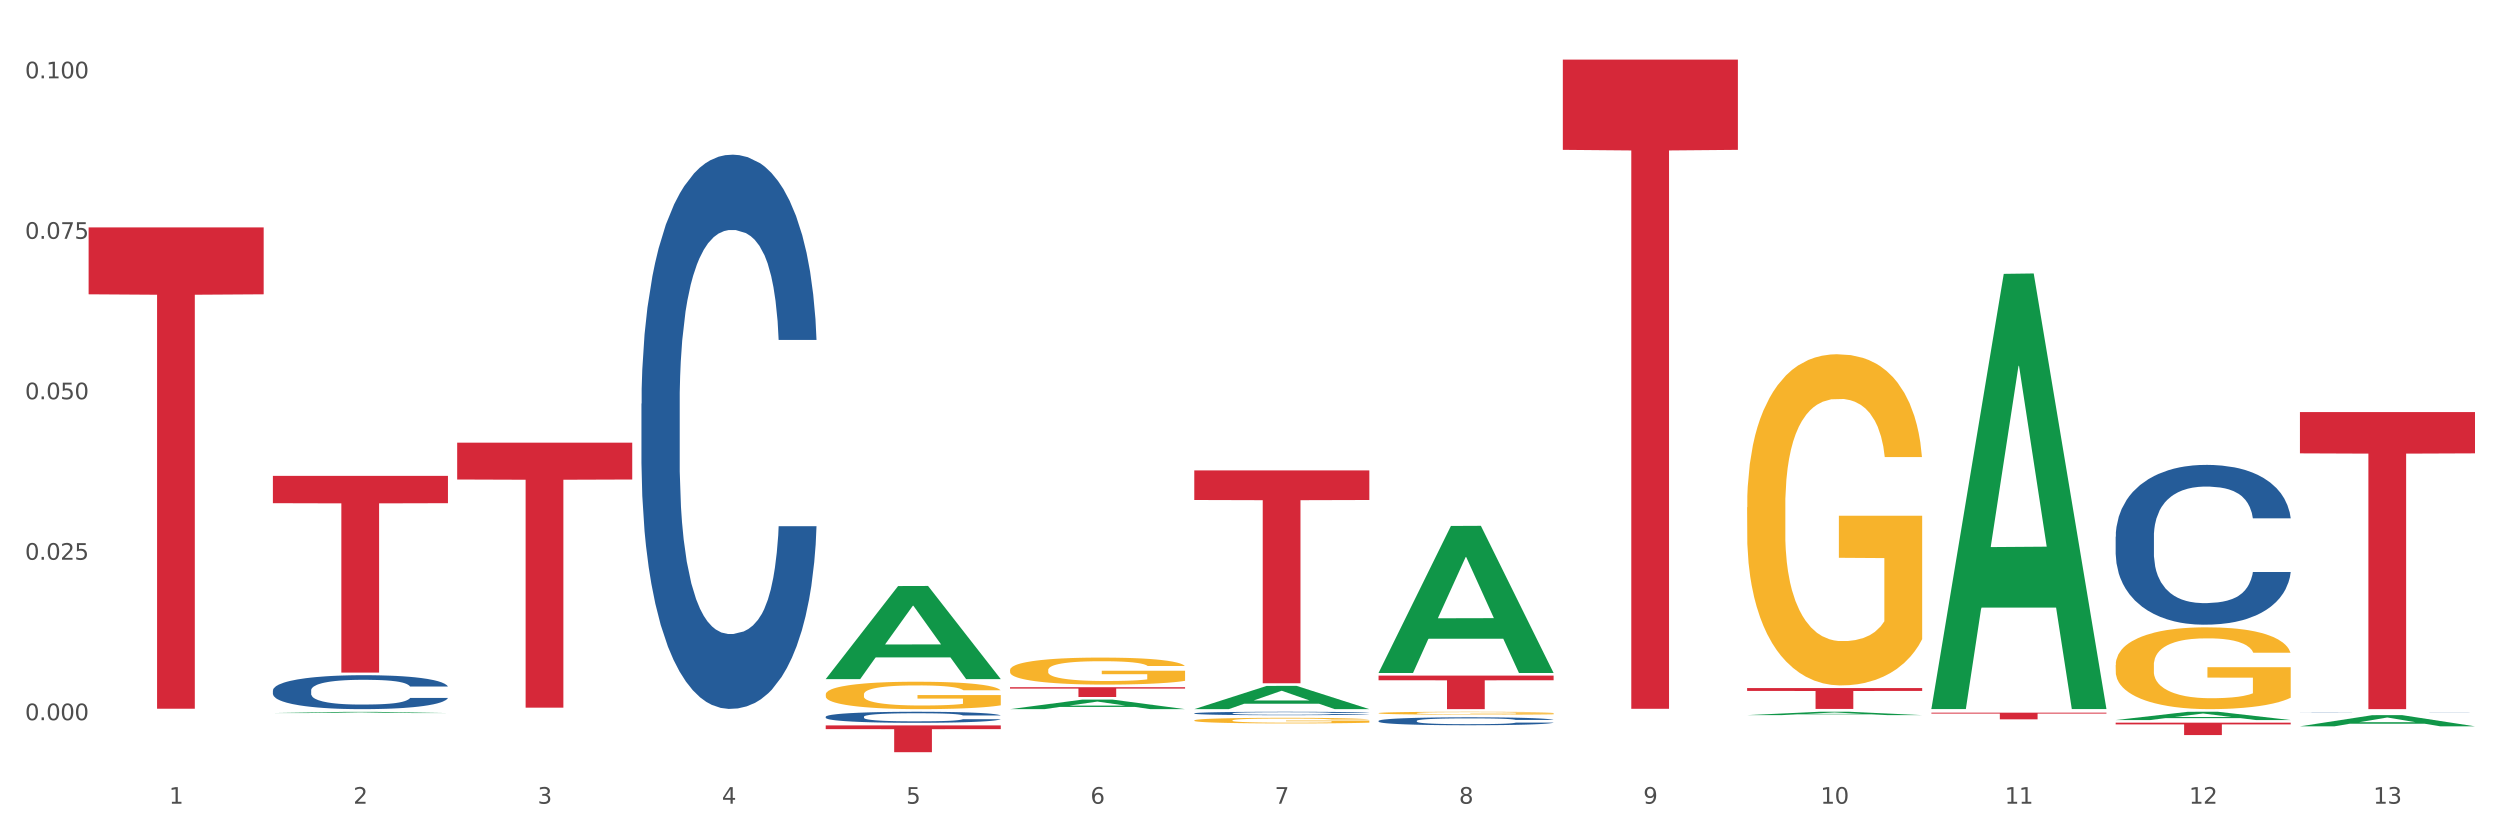<?xml version="1.0" encoding="utf-8" standalone="no"?>
<!DOCTYPE svg PUBLIC "-//W3C//DTD SVG 1.1//EN"
  "http://www.w3.org/Graphics/SVG/1.1/DTD/svg11.dtd">
<svg xmlns:xlink="http://www.w3.org/1999/xlink" width="1080pt" height="360pt" viewBox="0 0 1080 360" xmlns="http://www.w3.org/2000/svg" version="1.1">
 <rect x="0" y="0" width="1080" height="360" fill="#333333" stroke="none"/>
 <defs>
  <style type="text/css">*{stroke-linejoin: round; stroke-linecap: butt}</style>
 </defs>
 <g id="figure_1">
  <g id="patch_1">
   <path d="M 0 360 
L 1080 360 
L 1080 0 
L 0 0 
z
" style="fill: #ffffff; stroke: #ffffff; stroke-linejoin: miter"/>
  </g>
  <g id="axes_1">
   <g id="matplotlib.axis_1">
    <g id="xtick_1">
     <g id="text_1">
      <!-- 1 -->
      <g style="fill: #4d4d4d" transform="translate(73.043 347.204) scale(0.096 -0.096)">
       <defs>
        <path id="DejaVuSans-31" d="M 794 531 
L 1825 531 
L 1825 4091 
L 703 3866 
L 703 4441 
L 1819 4666 
L 2450 4666 
L 2450 531 
L 3481 531 
L 3481 0 
L 794 0 
L 794 531 
z
" transform="scale(0.016)"/>
       </defs>
       <use xlink:href="#DejaVuSans-31"/>
      </g>
     </g>
    </g>
    <g id="xtick_2">
     <g id="text_2">
      <!-- 2 -->
      <g style="fill: #4d4d4d" transform="translate(152.65 347.204) scale(0.096 -0.096)">
       <defs>
        <path id="DejaVuSans-32" d="M 1228 531 
L 3431 531 
L 3431 0 
L 469 0 
L 469 531 
Q 828 903 1448 1529 
Q 2069 2156 2228 2338 
Q 2531 2678 2651 2914 
Q 2772 3150 2772 3378 
Q 2772 3750 2511 3984 
Q 2250 4219 1831 4219 
Q 1534 4219 1204 4116 
Q 875 4013 500 3803 
L 500 4441 
Q 881 4594 1212 4672 
Q 1544 4750 1819 4750 
Q 2544 4750 2975 4387 
Q 3406 4025 3406 3419 
Q 3406 3131 3298 2873 
Q 3191 2616 2906 2266 
Q 2828 2175 2409 1742 
Q 1991 1309 1228 531 
z
" transform="scale(0.016)"/>
       </defs>
       <use xlink:href="#DejaVuSans-32"/>
      </g>
     </g>
    </g>
    <g id="xtick_3">
     <g id="text_3">
      <!-- 3 -->
      <g style="fill: #4d4d4d" transform="translate(232.258 347.204) scale(0.096 -0.096)">
       <defs>
        <path id="DejaVuSans-33" d="M 2597 2516 
Q 3050 2419 3304 2112 
Q 3559 1806 3559 1356 
Q 3559 666 3084 287 
Q 2609 -91 1734 -91 
Q 1441 -91 1130 -33 
Q 819 25 488 141 
L 488 750 
Q 750 597 1062 519 
Q 1375 441 1716 441 
Q 2309 441 2620 675 
Q 2931 909 2931 1356 
Q 2931 1769 2642 2001 
Q 2353 2234 1838 2234 
L 1294 2234 
L 1294 2753 
L 1863 2753 
Q 2328 2753 2575 2939 
Q 2822 3125 2822 3475 
Q 2822 3834 2567 4026 
Q 2313 4219 1838 4219 
Q 1578 4219 1281 4162 
Q 984 4106 628 3988 
L 628 4550 
Q 988 4650 1302 4700 
Q 1616 4750 1894 4750 
Q 2613 4750 3031 4423 
Q 3450 4097 3450 3541 
Q 3450 3153 3228 2886 
Q 3006 2619 2597 2516 
z
" transform="scale(0.016)"/>
       </defs>
       <use xlink:href="#DejaVuSans-33"/>
      </g>
     </g>
    </g>
    <g id="xtick_4">
     <g id="text_4">
      <!-- 4 -->
      <g style="fill: #4d4d4d" transform="translate(311.865 347.204) scale(0.096 -0.096)">
       <defs>
        <path id="DejaVuSans-34" d="M 2419 4116 
L 825 1625 
L 2419 1625 
L 2419 4116 
z
M 2253 4666 
L 3047 4666 
L 3047 1625 
L 3713 1625 
L 3713 1100 
L 3047 1100 
L 3047 0 
L 2419 0 
L 2419 1100 
L 313 1100 
L 313 1709 
L 2253 4666 
z
" transform="scale(0.016)"/>
       </defs>
       <use xlink:href="#DejaVuSans-34"/>
      </g>
     </g>
    </g>
    <g id="xtick_5">
     <g id="text_5">
      <!-- 5 -->
      <g style="fill: #4d4d4d" transform="translate(391.473 347.204) scale(0.096 -0.096)">
       <defs>
        <path id="DejaVuSans-35" d="M 691 4666 
L 3169 4666 
L 3169 4134 
L 1269 4134 
L 1269 2991 
Q 1406 3038 1543 3061 
Q 1681 3084 1819 3084 
Q 2600 3084 3056 2656 
Q 3513 2228 3513 1497 
Q 3513 744 3044 326 
Q 2575 -91 1722 -91 
Q 1428 -91 1123 -41 
Q 819 9 494 109 
L 494 744 
Q 775 591 1075 516 
Q 1375 441 1709 441 
Q 2250 441 2565 725 
Q 2881 1009 2881 1497 
Q 2881 1984 2565 2268 
Q 2250 2553 1709 2553 
Q 1456 2553 1204 2497 
Q 953 2441 691 2322 
L 691 4666 
z
" transform="scale(0.016)"/>
       </defs>
       <use xlink:href="#DejaVuSans-35"/>
      </g>
     </g>
    </g>
    <g id="xtick_6">
     <g id="text_6">
      <!-- 6 -->
      <g style="fill: #4d4d4d" transform="translate(471.08 347.204) scale(0.096 -0.096)">
       <defs>
        <path id="DejaVuSans-36" d="M 2113 2584 
Q 1688 2584 1439 2293 
Q 1191 2003 1191 1497 
Q 1191 994 1439 701 
Q 1688 409 2113 409 
Q 2538 409 2786 701 
Q 3034 994 3034 1497 
Q 3034 2003 2786 2293 
Q 2538 2584 2113 2584 
z
M 3366 4563 
L 3366 3988 
Q 3128 4100 2886 4159 
Q 2644 4219 2406 4219 
Q 1781 4219 1451 3797 
Q 1122 3375 1075 2522 
Q 1259 2794 1537 2939 
Q 1816 3084 2150 3084 
Q 2853 3084 3261 2657 
Q 3669 2231 3669 1497 
Q 3669 778 3244 343 
Q 2819 -91 2113 -91 
Q 1303 -91 875 529 
Q 447 1150 447 2328 
Q 447 3434 972 4092 
Q 1497 4750 2381 4750 
Q 2619 4750 2861 4703 
Q 3103 4656 3366 4563 
z
" transform="scale(0.016)"/>
       </defs>
       <use xlink:href="#DejaVuSans-36"/>
      </g>
     </g>
    </g>
    <g id="xtick_7">
     <g id="text_7">
      <!-- 7 -->
      <g style="fill: #4d4d4d" transform="translate(550.688 347.204) scale(0.096 -0.096)">
       <defs>
        <path id="DejaVuSans-37" d="M 525 4666 
L 3525 4666 
L 3525 4397 
L 1831 0 
L 1172 0 
L 2766 4134 
L 525 4134 
L 525 4666 
z
" transform="scale(0.016)"/>
       </defs>
       <use xlink:href="#DejaVuSans-37"/>
      </g>
     </g>
    </g>
    <g id="xtick_8">
     <g id="text_8">
      <!-- 8 -->
      <g style="fill: #4d4d4d" transform="translate(630.295 347.204) scale(0.096 -0.096)">
       <defs>
        <path id="DejaVuSans-38" d="M 2034 2216 
Q 1584 2216 1326 1975 
Q 1069 1734 1069 1313 
Q 1069 891 1326 650 
Q 1584 409 2034 409 
Q 2484 409 2743 651 
Q 3003 894 3003 1313 
Q 3003 1734 2745 1975 
Q 2488 2216 2034 2216 
z
M 1403 2484 
Q 997 2584 770 2862 
Q 544 3141 544 3541 
Q 544 4100 942 4425 
Q 1341 4750 2034 4750 
Q 2731 4750 3128 4425 
Q 3525 4100 3525 3541 
Q 3525 3141 3298 2862 
Q 3072 2584 2669 2484 
Q 3125 2378 3379 2068 
Q 3634 1759 3634 1313 
Q 3634 634 3220 271 
Q 2806 -91 2034 -91 
Q 1263 -91 848 271 
Q 434 634 434 1313 
Q 434 1759 690 2068 
Q 947 2378 1403 2484 
z
M 1172 3481 
Q 1172 3119 1398 2916 
Q 1625 2713 2034 2713 
Q 2441 2713 2670 2916 
Q 2900 3119 2900 3481 
Q 2900 3844 2670 4047 
Q 2441 4250 2034 4250 
Q 1625 4250 1398 4047 
Q 1172 3844 1172 3481 
z
" transform="scale(0.016)"/>
       </defs>
       <use xlink:href="#DejaVuSans-38"/>
      </g>
     </g>
    </g>
    <g id="xtick_9">
     <g id="text_9">
      <!-- 9 -->
      <g style="fill: #4d4d4d" transform="translate(709.902 347.204) scale(0.096 -0.096)">
       <defs>
        <path id="DejaVuSans-39" d="M 703 97 
L 703 672 
Q 941 559 1184 500 
Q 1428 441 1663 441 
Q 2288 441 2617 861 
Q 2947 1281 2994 2138 
Q 2813 1869 2534 1725 
Q 2256 1581 1919 1581 
Q 1219 1581 811 2004 
Q 403 2428 403 3163 
Q 403 3881 828 4315 
Q 1253 4750 1959 4750 
Q 2769 4750 3195 4129 
Q 3622 3509 3622 2328 
Q 3622 1225 3098 567 
Q 2575 -91 1691 -91 
Q 1453 -91 1209 -44 
Q 966 3 703 97 
z
M 1959 2075 
Q 2384 2075 2632 2365 
Q 2881 2656 2881 3163 
Q 2881 3666 2632 3958 
Q 2384 4250 1959 4250 
Q 1534 4250 1286 3958 
Q 1038 3666 1038 3163 
Q 1038 2656 1286 2365 
Q 1534 2075 1959 2075 
z
" transform="scale(0.016)"/>
       </defs>
       <use xlink:href="#DejaVuSans-39"/>
      </g>
     </g>
    </g>
    <g id="xtick_10">
     <g id="text_10">
      <!-- 10 -->
      <g style="fill: #4d4d4d" transform="translate(786.456 347.204) scale(0.096 -0.096)">
       <defs>
        <path id="DejaVuSans-30" d="M 2034 4250 
Q 1547 4250 1301 3770 
Q 1056 3291 1056 2328 
Q 1056 1369 1301 889 
Q 1547 409 2034 409 
Q 2525 409 2770 889 
Q 3016 1369 3016 2328 
Q 3016 3291 2770 3770 
Q 2525 4250 2034 4250 
z
M 2034 4750 
Q 2819 4750 3233 4129 
Q 3647 3509 3647 2328 
Q 3647 1150 3233 529 
Q 2819 -91 2034 -91 
Q 1250 -91 836 529 
Q 422 1150 422 2328 
Q 422 3509 836 4129 
Q 1250 4750 2034 4750 
z
" transform="scale(0.016)"/>
       </defs>
       <use xlink:href="#DejaVuSans-31"/>
       <use xlink:href="#DejaVuSans-30" transform="translate(63.623 0)"/>
      </g>
     </g>
    </g>
    <g id="xtick_11">
     <g id="text_11">
      <!-- 11 -->
      <g style="fill: #4d4d4d" transform="translate(866.063 347.204) scale(0.096 -0.096)">
       <use xlink:href="#DejaVuSans-31"/>
       <use xlink:href="#DejaVuSans-31" transform="translate(63.623 0)"/>
      </g>
     </g>
    </g>
    <g id="xtick_12">
     <g id="text_12">
      <!-- 12 -->
      <g style="fill: #4d4d4d" transform="translate(945.671 347.204) scale(0.096 -0.096)">
       <use xlink:href="#DejaVuSans-31"/>
       <use xlink:href="#DejaVuSans-32" transform="translate(63.623 0)"/>
      </g>
     </g>
    </g>
    <g id="xtick_13">
     <g id="text_13">
      <!-- 13 -->
      <g style="fill: #4d4d4d" transform="translate(1025.278 347.204) scale(0.096 -0.096)">
       <use xlink:href="#DejaVuSans-31"/>
       <use xlink:href="#DejaVuSans-33" transform="translate(63.623 0)"/>
      </g>
     </g>
    </g>
    <g id="xtick_14"/>
    <g id="xtick_15"/>
    <g id="xtick_16"/>
    <g id="xtick_17"/>
    <g id="xtick_18"/>
    <g id="xtick_19"/>
    <g id="xtick_20"/>
    <g id="xtick_21"/>
    <g id="xtick_22"/>
    <g id="xtick_23"/>
    <g id="xtick_24"/>
    <g id="xtick_25"/>
   </g>
   <g id="matplotlib.axis_2">
    <g id="ytick_1">
     <g id="text_14">
      <!-- 0.000 -->
      <g style="fill: #4d4d4d" transform="translate(10.8 311.128) scale(0.096 -0.096)">
       <defs>
        <path id="DejaVuSans-2e" d="M 684 794 
L 1344 794 
L 1344 0 
L 684 0 
L 684 794 
z
" transform="scale(0.016)"/>
       </defs>
       <use xlink:href="#DejaVuSans-30"/>
       <use xlink:href="#DejaVuSans-2e" transform="translate(63.623 0)"/>
       <use xlink:href="#DejaVuSans-30" transform="translate(95.41 0)"/>
       <use xlink:href="#DejaVuSans-30" transform="translate(159.033 0)"/>
       <use xlink:href="#DejaVuSans-30" transform="translate(222.656 0)"/>
      </g>
     </g>
    </g>
    <g id="ytick_2">
     <g id="text_15">
      <!-- 0.025 -->
      <g style="fill: #4d4d4d" transform="translate(10.8 241.806) scale(0.096 -0.096)">
       <use xlink:href="#DejaVuSans-30"/>
       <use xlink:href="#DejaVuSans-2e" transform="translate(63.623 0)"/>
       <use xlink:href="#DejaVuSans-30" transform="translate(95.41 0)"/>
       <use xlink:href="#DejaVuSans-32" transform="translate(159.033 0)"/>
       <use xlink:href="#DejaVuSans-35" transform="translate(222.656 0)"/>
      </g>
     </g>
    </g>
    <g id="ytick_3">
     <g id="text_16">
      <!-- 0.050 -->
      <g style="fill: #4d4d4d" transform="translate(10.8 172.485) scale(0.096 -0.096)">
       <use xlink:href="#DejaVuSans-30"/>
       <use xlink:href="#DejaVuSans-2e" transform="translate(63.623 0)"/>
       <use xlink:href="#DejaVuSans-30" transform="translate(95.41 0)"/>
       <use xlink:href="#DejaVuSans-35" transform="translate(159.033 0)"/>
       <use xlink:href="#DejaVuSans-30" transform="translate(222.656 0)"/>
      </g>
     </g>
    </g>
    <g id="ytick_4">
     <g id="text_17">
      <!-- 0.075 -->
      <g style="fill: #4d4d4d" transform="translate(10.8 103.164) scale(0.096 -0.096)">
       <use xlink:href="#DejaVuSans-30"/>
       <use xlink:href="#DejaVuSans-2e" transform="translate(63.623 0)"/>
       <use xlink:href="#DejaVuSans-30" transform="translate(95.41 0)"/>
       <use xlink:href="#DejaVuSans-37" transform="translate(159.033 0)"/>
       <use xlink:href="#DejaVuSans-35" transform="translate(222.656 0)"/>
      </g>
     </g>
    </g>
    <g id="ytick_5">
     <g id="text_18">
      <!-- 0.100 -->
      <g style="fill: #4d4d4d" transform="translate(10.8 33.842) scale(0.096 -0.096)">
       <use xlink:href="#DejaVuSans-30"/>
       <use xlink:href="#DejaVuSans-2e" transform="translate(63.623 0)"/>
       <use xlink:href="#DejaVuSans-31" transform="translate(95.41 0)"/>
       <use xlink:href="#DejaVuSans-30" transform="translate(159.033 0)"/>
       <use xlink:href="#DejaVuSans-30" transform="translate(222.656 0)"/>
      </g>
     </g>
    </g>
    <g id="ytick_6"/>
    <g id="ytick_7"/>
    <g id="ytick_8"/>
    <g id="ytick_9"/>
   </g>
   <g id="PolyCollection_1">
    <path d="M 117.89 308.045 
L 117.968 308.044 
L 149.155 307.524 
L 162.097 307.524 
L 193.518 308.046 
L 178.548 308.046 
L 171.765 307.924 
L 139.565 307.924 
L 139.331 307.926 
L 132.782 308.046 
L 117.89 308.046 
L 117.89 308.045 
L 143.619 307.852 
L 167.711 307.851 
L 155.782 307.635 
L 155.626 307.634 
L 155.47 307.635 
L 143.541 307.851 
L 143.619 307.852 
L 117.89 308.045 
z
" clip-path="url(#p61ce384810)" style="fill: #109648"/>
    <path d="M 38.283 98.241 
L 113.91 98.241 
L 113.91 127.137 
L 84.161 127.332 
L 84.161 306.174 
L 67.853 306.174 
L 67.853 127.332 
L 38.283 127.137 
L 38.283 98.436 
L 38.283 98.241 
z
" clip-path="url(#p61ce384810)" style="fill: #d62839"/>
    <path d="M 436.32 289.472 
L 436.41 289.461 
L 436.41 289.077 
L 436.588 288.746 
L 437.481 287.946 
L 438.821 287.285 
L 439.803 286.933 
L 440.785 286.645 
L 441.946 286.357 
L 443.374 286.059 
L 445.964 285.622 
L 447.571 285.398 
L 449.535 285.163 
L 453.107 284.822 
L 455.696 284.63 
L 458.375 284.47 
L 462.75 284.278 
L 465.607 284.193 
L 468.643 284.129 
L 472.304 284.086 
L 475.072 284.075 
L 481.143 284.107 
L 486.322 284.203 
L 488.822 284.278 
L 492.036 284.406 
L 493.733 284.491 
L 496.501 284.662 
L 499.358 284.886 
L 501.322 285.078 
L 504.269 285.44 
L 506.501 285.803 
L 508.555 286.251 
L 509.626 286.56 
L 510.43 286.848 
L 511.144 287.179 
L 511.858 287.701 
L 495.786 287.701 
L 495.161 287.328 
L 494.179 286.976 
L 492.751 286.635 
L 491.501 286.421 
L 489.358 286.155 
L 487.393 285.984 
L 485.34 285.856 
L 482.84 285.75 
L 480.875 285.696 
L 478.107 285.654 
L 472.661 285.664 
L 469 285.75 
L 466.5 285.856 
L 464.893 285.952 
L 463.464 286.059 
L 461.857 286.208 
L 459.982 286.432 
L 458.643 286.635 
L 457.303 286.891 
L 456.232 287.147 
L 455.25 287.445 
L 454.446 287.765 
L 453.821 288.096 
L 453.285 288.501 
L 452.839 289.173 
L 452.839 290.634 
L 453.017 290.965 
L 453.464 291.402 
L 454 291.732 
L 454.892 292.127 
L 455.696 292.394 
L 457.214 292.778 
L 458.91 293.098 
L 460.25 293.3 
L 461.589 293.471 
L 463.911 293.705 
L 466.5 293.897 
L 468.732 294.015 
L 471.768 294.121 
L 473.822 294.164 
L 475.607 294.185 
L 479.982 294.185 
L 483.107 294.153 
L 486.59 294.079 
L 489.268 293.983 
L 491.501 293.865 
L 494.001 293.673 
L 495.608 293.492 
L 495.608 291.263 
L 475.964 291.253 
L 475.964 289.77 
L 511.948 289.77 
L 511.948 294.121 
L 510.43 294.345 
L 508.733 294.548 
L 506.947 294.729 
L 504.269 294.953 
L 501.054 295.166 
L 498.197 295.316 
L 495.161 295.444 
L 491.59 295.561 
L 486.947 295.668 
L 484.09 295.71 
L 480.518 295.742 
L 476.322 295.753 
L 472.661 295.732 
L 469.089 295.678 
L 465.339 295.582 
L 461.678 295.444 
L 458.91 295.305 
L 456.142 295.134 
L 453.196 294.911 
L 450.874 294.697 
L 449.089 294.505 
L 447.124 294.26 
L 444.981 293.94 
L 443.374 293.652 
L 441.946 293.353 
L 440.428 292.97 
L 439.356 292.639 
L 438.285 292.223 
L 437.66 291.914 
L 436.945 291.434 
L 436.41 290.762 
L 436.32 289.472 
z
" clip-path="url(#p61ce384810)" style="fill: #f7b32b"/>
    <path d="M 515.928 311.216 
L 516.017 311.214 
L 516.017 311.134 
L 516.196 311.065 
L 517.089 310.899 
L 518.428 310.761 
L 519.41 310.688 
L 520.392 310.628 
L 521.553 310.568 
L 522.982 310.506 
L 525.571 310.415 
L 527.178 310.369 
L 529.143 310.32 
L 532.714 310.249 
L 535.303 310.209 
L 537.982 310.176 
L 542.357 310.136 
L 545.214 310.118 
L 548.25 310.105 
L 551.911 310.096 
L 554.679 310.094 
L 560.751 310.1 
L 565.929 310.12 
L 568.429 310.136 
L 571.644 310.162 
L 573.34 310.18 
L 576.108 310.216 
L 578.965 310.262 
L 580.93 310.302 
L 583.876 310.378 
L 586.108 310.453 
L 588.162 310.546 
L 589.234 310.61 
L 590.037 310.67 
L 590.751 310.739 
L 591.466 310.848 
L 575.394 310.848 
L 574.769 310.77 
L 573.787 310.697 
L 572.358 310.626 
L 571.108 310.582 
L 568.965 310.526 
L 567.001 310.491 
L 564.947 310.464 
L 562.447 310.442 
L 560.483 310.431 
L 557.715 310.422 
L 552.268 310.424 
L 548.607 310.442 
L 546.107 310.464 
L 544.5 310.484 
L 543.072 310.506 
L 541.464 310.537 
L 539.589 310.584 
L 538.25 310.626 
L 536.911 310.679 
L 535.839 310.732 
L 534.857 310.794 
L 534.053 310.861 
L 533.428 310.93 
L 532.893 311.014 
L 532.446 311.154 
L 532.446 311.458 
L 532.625 311.526 
L 533.071 311.617 
L 533.607 311.686 
L 534.5 311.768 
L 535.303 311.824 
L 536.821 311.903 
L 538.518 311.97 
L 539.857 312.012 
L 541.197 312.048 
L 543.518 312.096 
L 546.107 312.136 
L 548.34 312.161 
L 551.375 312.183 
L 553.429 312.192 
L 555.215 312.196 
L 559.59 312.196 
L 562.715 312.19 
L 566.197 312.174 
L 568.876 312.154 
L 571.108 312.13 
L 573.608 312.09 
L 575.215 312.052 
L 575.215 311.589 
L 555.572 311.586 
L 555.572 311.278 
L 591.555 311.278 
L 591.555 312.183 
L 590.037 312.229 
L 588.341 312.272 
L 586.555 312.309 
L 583.876 312.356 
L 580.662 312.4 
L 577.805 312.431 
L 574.769 312.458 
L 571.197 312.482 
L 566.554 312.504 
L 563.697 312.513 
L 560.126 312.52 
L 555.929 312.522 
L 552.268 312.518 
L 548.697 312.507 
L 544.947 312.487 
L 541.286 312.458 
L 538.518 312.429 
L 535.75 312.394 
L 532.803 312.347 
L 530.482 312.303 
L 528.696 312.263 
L 526.732 312.212 
L 524.589 312.145 
L 522.982 312.085 
L 521.553 312.023 
L 520.035 311.943 
L 518.964 311.875 
L 517.892 311.788 
L 517.267 311.724 
L 516.553 311.624 
L 516.017 311.484 
L 515.928 311.216 
z
" clip-path="url(#p61ce384810)" style="fill: #f7b32b"/>
    <path d="M 595.535 308.064 
L 595.625 308.063 
L 595.625 308.021 
L 595.803 307.985 
L 596.696 307.899 
L 598.036 307.827 
L 599.018 307.789 
L 600 307.758 
L 601.161 307.727 
L 602.589 307.695 
L 605.179 307.648 
L 606.786 307.623 
L 608.75 307.598 
L 612.322 307.561 
L 614.911 307.54 
L 617.59 307.523 
L 621.965 307.502 
L 624.822 307.493 
L 627.858 307.486 
L 631.519 307.482 
L 634.287 307.48 
L 640.358 307.484 
L 645.537 307.494 
L 648.037 307.502 
L 651.251 307.516 
L 652.948 307.525 
L 655.716 307.544 
L 658.573 307.568 
L 660.537 307.589 
L 663.484 307.628 
L 665.716 307.667 
L 667.77 307.716 
L 668.841 307.749 
L 669.645 307.78 
L 670.359 307.816 
L 671.073 307.872 
L 655.001 307.872 
L 654.376 307.832 
L 653.394 307.794 
L 651.966 307.757 
L 650.716 307.734 
L 648.573 307.705 
L 646.608 307.687 
L 644.555 307.673 
L 642.055 307.661 
L 640.09 307.656 
L 637.322 307.651 
L 631.876 307.652 
L 628.215 307.661 
L 625.715 307.673 
L 624.108 307.683 
L 622.679 307.695 
L 621.072 307.711 
L 619.197 307.735 
L 617.857 307.757 
L 616.518 307.785 
L 615.447 307.812 
L 614.465 307.845 
L 613.661 307.879 
L 613.036 307.915 
L 612.5 307.959 
L 612.054 308.031 
L 612.054 308.189 
L 612.232 308.225 
L 612.679 308.272 
L 613.214 308.308 
L 614.107 308.351 
L 614.911 308.38 
L 616.429 308.421 
L 618.125 308.456 
L 619.465 308.477 
L 620.804 308.496 
L 623.125 308.521 
L 625.715 308.542 
L 627.947 308.555 
L 630.983 308.566 
L 633.036 308.571 
L 634.822 308.573 
L 639.197 308.573 
L 642.322 308.57 
L 645.805 308.562 
L 648.483 308.551 
L 650.716 308.539 
L 653.216 308.518 
L 654.823 308.498 
L 654.823 308.257 
L 635.179 308.256 
L 635.179 308.096 
L 671.163 308.096 
L 671.163 308.566 
L 669.645 308.59 
L 667.948 308.612 
L 666.162 308.632 
L 663.484 308.656 
L 660.269 308.679 
L 657.412 308.695 
L 654.376 308.709 
L 650.805 308.722 
L 646.162 308.733 
L 643.305 308.738 
L 639.733 308.741 
L 635.537 308.743 
L 631.876 308.74 
L 628.304 308.735 
L 624.554 308.724 
L 620.893 308.709 
L 618.125 308.694 
L 615.357 308.676 
L 612.411 308.652 
L 610.089 308.628 
L 608.304 308.608 
L 606.339 308.581 
L 604.196 308.547 
L 602.589 308.516 
L 601.161 308.483 
L 599.643 308.442 
L 598.571 308.406 
L 597.5 308.361 
L 596.875 308.328 
L 596.16 308.276 
L 595.625 308.203 
L 595.535 308.064 
z
" clip-path="url(#p61ce384810)" style="fill: #f7b32b"/>
    <path d="M 754.75 219.143 
L 754.84 219.013 
L 754.84 214.308 
L 755.018 210.258 
L 755.911 200.457 
L 757.25 192.355 
L 758.233 188.043 
L 759.215 184.515 
L 760.376 180.987 
L 761.804 177.328 
L 764.394 171.97 
L 766.001 169.226 
L 767.965 166.351 
L 771.537 162.17 
L 774.126 159.818 
L 776.805 157.857 
L 781.18 155.505 
L 784.037 154.46 
L 787.073 153.676 
L 790.734 153.153 
L 793.501 153.023 
L 799.573 153.415 
L 804.752 154.591 
L 807.252 155.505 
L 810.466 157.073 
L 812.163 158.119 
L 814.931 160.21 
L 817.788 162.954 
L 819.752 165.306 
L 822.699 169.749 
L 824.931 174.192 
L 826.985 179.68 
L 828.056 183.47 
L 828.86 186.998 
L 829.574 191.049 
L 830.288 197.452 
L 814.216 197.452 
L 813.591 192.878 
L 812.609 188.566 
L 811.181 184.384 
L 809.931 181.771 
L 807.788 178.504 
L 805.823 176.413 
L 803.77 174.845 
L 801.27 173.538 
L 799.305 172.885 
L 796.537 172.362 
L 791.091 172.493 
L 787.43 173.538 
L 784.93 174.845 
L 783.323 176.021 
L 781.894 177.328 
L 780.287 179.157 
L 778.412 181.901 
L 777.072 184.384 
L 775.733 187.52 
L 774.662 190.657 
L 773.68 194.315 
L 772.876 198.236 
L 772.251 202.287 
L 771.715 207.252 
L 771.269 215.485 
L 771.269 233.387 
L 771.447 237.438 
L 771.894 242.795 
L 772.429 246.846 
L 773.322 251.681 
L 774.126 254.948 
L 775.644 259.652 
L 777.34 263.572 
L 778.68 266.055 
L 780.019 268.146 
L 782.34 271.021 
L 784.93 273.373 
L 787.162 274.81 
L 790.198 276.117 
L 792.251 276.64 
L 794.037 276.901 
L 798.412 276.901 
L 801.537 276.509 
L 805.02 275.594 
L 807.698 274.418 
L 809.931 272.981 
L 812.431 270.629 
L 814.038 268.407 
L 814.038 241.097 
L 794.394 240.966 
L 794.394 222.802 
L 830.378 222.802 
L 830.378 276.117 
L 828.86 278.861 
L 827.163 281.344 
L 825.377 283.565 
L 822.699 286.31 
L 819.484 288.923 
L 816.627 290.753 
L 813.591 292.321 
L 810.02 293.758 
L 805.377 295.065 
L 802.52 295.587 
L 798.948 295.979 
L 794.752 296.11 
L 791.091 295.849 
L 787.519 295.195 
L 783.769 294.019 
L 780.108 292.321 
L 777.34 290.622 
L 774.572 288.531 
L 771.626 285.787 
L 769.304 283.173 
L 767.519 280.821 
L 765.554 277.816 
L 763.411 273.896 
L 761.804 270.367 
L 760.376 266.709 
L 758.858 262.004 
L 757.786 257.953 
L 756.715 252.857 
L 756.09 249.068 
L 755.375 243.187 
L 754.84 234.955 
L 754.75 219.143 
z
" clip-path="url(#p61ce384810)" style="fill: #f7b32b"/>
    <path d="M 913.965 287.337 
L 914.055 287.305 
L 914.055 286.143 
L 914.233 285.142 
L 915.126 282.72 
L 916.465 280.719 
L 917.448 279.653 
L 918.43 278.782 
L 919.591 277.91 
L 921.019 277.006 
L 923.609 275.682 
L 925.216 275.004 
L 927.18 274.294 
L 930.752 273.261 
L 933.341 272.68 
L 936.02 272.195 
L 940.395 271.614 
L 943.252 271.356 
L 946.288 271.162 
L 949.949 271.033 
L 952.716 271.001 
L 958.788 271.098 
L 963.967 271.388 
L 966.467 271.614 
L 969.681 272.002 
L 971.378 272.26 
L 974.146 272.777 
L 977.003 273.455 
L 978.967 274.036 
L 981.914 275.133 
L 984.146 276.231 
L 986.2 277.587 
L 987.271 278.523 
L 988.075 279.395 
L 988.789 280.396 
L 989.503 281.978 
L 973.431 281.978 
L 972.806 280.848 
L 971.824 279.782 
L 970.396 278.749 
L 969.146 278.104 
L 967.003 277.296 
L 965.038 276.78 
L 962.985 276.393 
L 960.485 276.07 
L 958.52 275.908 
L 955.752 275.779 
L 950.306 275.811 
L 946.645 276.07 
L 944.145 276.393 
L 942.538 276.683 
L 941.109 277.006 
L 939.502 277.458 
L 937.627 278.136 
L 936.287 278.749 
L 934.948 279.524 
L 933.877 280.299 
L 932.894 281.203 
L 932.091 282.172 
L 931.466 283.172 
L 930.93 284.399 
L 930.484 286.433 
L 930.484 290.856 
L 930.662 291.857 
L 931.109 293.181 
L 931.644 294.182 
L 932.537 295.376 
L 933.341 296.184 
L 934.859 297.346 
L 936.555 298.314 
L 937.895 298.928 
L 939.234 299.444 
L 941.555 300.155 
L 944.145 300.736 
L 946.377 301.091 
L 949.413 301.414 
L 951.466 301.543 
L 953.252 301.608 
L 957.627 301.608 
L 960.752 301.511 
L 964.235 301.285 
L 966.913 300.994 
L 969.146 300.639 
L 971.646 300.058 
L 973.253 299.509 
L 973.253 292.761 
L 953.609 292.729 
L 953.609 288.241 
L 989.593 288.241 
L 989.593 301.414 
L 988.075 302.092 
L 986.378 302.705 
L 984.592 303.254 
L 981.914 303.932 
L 978.699 304.578 
L 975.842 305.03 
L 972.806 305.417 
L 969.235 305.772 
L 964.592 306.095 
L 961.735 306.224 
L 958.163 306.321 
L 953.967 306.354 
L 950.306 306.289 
L 946.734 306.128 
L 942.984 305.837 
L 939.323 305.417 
L 936.555 304.998 
L 933.787 304.481 
L 930.841 303.803 
L 928.519 303.157 
L 926.734 302.576 
L 924.769 301.834 
L 922.626 300.865 
L 921.019 299.993 
L 919.591 299.089 
L 918.073 297.927 
L 917.001 296.926 
L 915.93 295.667 
L 915.305 294.731 
L 914.59 293.278 
L 914.055 291.244 
L 913.965 287.337 
z
" clip-path="url(#p61ce384810)" style="fill: #f7b32b"/>
    <path d="M 993.573 178.013 
L 1069.2 178.013 
L 1069.2 195.848 
L 1039.451 195.969 
L 1039.451 306.354 
L 1023.143 306.354 
L 1023.143 195.969 
L 993.573 195.848 
L 993.573 178.134 
L 993.573 178.013 
z
" clip-path="url(#p61ce384810)" style="fill: #d62839"/>
    <path d="M 993.573 307.765 
L 993.662 307.765 
L 993.662 307.762 
L 993.93 307.759 
L 994.914 307.752 
L 996.165 307.747 
L 998.311 307.742 
L 999.473 307.739 
L 1000.993 307.736 
L 1004.121 307.732 
L 1007.697 307.728 
L 1010.2 307.726 
L 1012.077 307.725 
L 1016.279 307.723 
L 1018.693 307.722 
L 1021.196 307.721 
L 1023.341 307.72 
L 1026.917 307.72 
L 1029.777 307.719 
L 1033.085 307.719 
L 1035.856 307.719 
L 1039.521 307.72 
L 1044.885 307.721 
L 1046.941 307.721 
L 1049.712 307.723 
L 1052.573 307.724 
L 1054.897 307.726 
L 1057.579 307.728 
L 1060.35 307.731 
L 1063.032 307.734 
L 1064.909 307.737 
L 1066.429 307.741 
L 1067.77 307.745 
L 1068.753 307.75 
L 1069.2 307.753 
L 1052.841 307.753 
L 1052.394 307.75 
L 1051.5 307.746 
L 1050.606 307.744 
L 1049.623 307.742 
L 1048.103 307.739 
L 1046.762 307.738 
L 1044.527 307.736 
L 1042.471 307.735 
L 1040.773 307.734 
L 1038.717 307.734 
L 1034.336 307.733 
L 1031.208 307.733 
L 1029.241 307.733 
L 1026.827 307.734 
L 1024.771 307.734 
L 1022.358 307.736 
L 1020.48 307.737 
L 1018.603 307.738 
L 1017.53 307.739 
L 1015.921 307.742 
L 1014.849 307.743 
L 1013.418 307.746 
L 1012.614 307.748 
L 1011.183 307.754 
L 1010.558 307.757 
L 1010.29 307.76 
L 1010.111 307.763 
L 1010.111 307.778 
L 1010.647 307.784 
L 1011.094 307.787 
L 1011.809 307.79 
L 1013.15 307.794 
L 1015.117 307.798 
L 1017.173 307.801 
L 1018.871 307.803 
L 1020.48 307.804 
L 1022.089 307.805 
L 1024.056 307.806 
L 1025.665 307.807 
L 1028.079 307.807 
L 1030.939 307.808 
L 1033.174 307.808 
L 1037.733 307.807 
L 1039.789 307.807 
L 1041.756 307.806 
L 1043.902 307.805 
L 1045.6 307.804 
L 1046.583 307.803 
L 1048.192 307.801 
L 1049.444 307.8 
L 1050.517 307.797 
L 1051.232 307.796 
L 1052.036 307.793 
L 1052.662 307.79 
L 1052.841 307.788 
L 1069.2 307.788 
L 1068.842 307.791 
L 1068.217 307.794 
L 1066.965 307.799 
L 1065.982 307.801 
L 1064.462 307.804 
L 1062.853 307.807 
L 1060.618 307.81 
L 1058.562 307.812 
L 1056.417 307.814 
L 1054.092 307.816 
L 1049.891 307.818 
L 1048.371 307.819 
L 1045.153 307.82 
L 1042.65 307.82 
L 1038.985 307.821 
L 1035.23 307.822 
L 1031.297 307.822 
L 1027.811 307.821 
L 1023.967 307.821 
L 1021.553 307.82 
L 1018.871 307.819 
L 1015.743 307.818 
L 1012.793 307.817 
L 1010.021 307.815 
L 1007.429 307.813 
L 1005.015 307.81 
L 1001.887 307.806 
L 999.562 307.802 
L 997.864 307.798 
L 996.702 307.795 
L 995.54 307.791 
L 994.914 307.789 
L 993.93 307.782 
L 993.573 307.776 
L 993.573 307.765 
z
" clip-path="url(#p61ce384810)" style="fill: #255c99"/>
    <path d="M 913.965 312.195 
L 989.593 312.195 
L 989.593 312.939 
L 959.843 312.944 
L 959.843 317.549 
L 943.535 317.549 
L 943.535 312.944 
L 913.965 312.939 
L 913.965 312.2 
L 913.965 312.195 
z
" clip-path="url(#p61ce384810)" style="fill: #d62839"/>
    <path d="M 754.75 297.237 
L 830.378 297.237 
L 830.378 298.491 
L 800.628 298.5 
L 800.628 306.262 
L 784.32 306.262 
L 784.32 298.5 
L 754.75 298.491 
L 754.75 297.246 
L 754.75 297.237 
z
" clip-path="url(#p61ce384810)" style="fill: #d62839"/>
    <path d="M 675.143 25.759 
L 750.77 25.759 
L 750.77 64.733 
L 721.021 64.997 
L 721.021 306.213 
L 704.713 306.213 
L 704.713 64.997 
L 675.143 64.733 
L 675.143 26.023 
L 675.143 25.759 
z
" clip-path="url(#p61ce384810)" style="fill: #d62839"/>
    <path d="M 595.535 291.865 
L 671.163 291.865 
L 671.163 293.879 
L 641.413 293.892 
L 641.413 306.354 
L 625.105 306.354 
L 625.105 293.892 
L 595.535 293.879 
L 595.535 291.879 
L 595.535 291.865 
z
" clip-path="url(#p61ce384810)" style="fill: #d62839"/>
    <path d="M 515.928 203.218 
L 591.555 203.218 
L 591.555 215.997 
L 561.806 216.083 
L 561.806 295.176 
L 545.498 295.176 
L 545.498 216.083 
L 515.928 215.997 
L 515.928 203.304 
L 515.928 203.218 
z
" clip-path="url(#p61ce384810)" style="fill: #d62839"/>
    <path d="M 436.32 296.88 
L 511.948 296.88 
L 511.948 297.465 
L 482.199 297.469 
L 482.199 301.091 
L 465.89 301.091 
L 465.89 297.469 
L 436.32 297.465 
L 436.32 296.884 
L 436.32 296.88 
z
" clip-path="url(#p61ce384810)" style="fill: #d62839"/>
    <path d="M 356.713 313.384 
L 432.34 313.384 
L 432.34 314.991 
L 402.591 315.002 
L 402.591 324.95 
L 386.283 324.95 
L 386.283 315.002 
L 356.713 314.991 
L 356.713 313.394 
L 356.713 313.384 
z
" clip-path="url(#p61ce384810)" style="fill: #d62839"/>
    <path d="M 197.498 191.234 
L 273.125 191.234 
L 273.125 207.145 
L 243.376 207.252 
L 243.376 305.726 
L 227.068 305.726 
L 227.068 207.252 
L 197.498 207.145 
L 197.498 191.342 
L 197.498 191.234 
z
" clip-path="url(#p61ce384810)" style="fill: #d62839"/>
    <path d="M 834.358 307.859 
L 909.985 307.859 
L 909.985 308.263 
L 880.236 308.265 
L 880.236 310.765 
L 863.928 310.765 
L 863.928 308.265 
L 834.358 308.263 
L 834.358 307.862 
L 834.358 307.859 
z
" clip-path="url(#p61ce384810)" style="fill: #d62839"/>
    <path d="M 913.965 231.851 
L 914.055 231.788 
L 914.055 230.022 
L 914.323 227.626 
L 915.306 223.212 
L 916.558 219.87 
L 918.703 215.961 
L 919.865 214.321 
L 921.385 212.493 
L 924.514 209.529 
L 928.09 207.007 
L 930.593 205.619 
L 932.47 204.737 
L 936.671 203.16 
L 939.085 202.467 
L 941.588 201.899 
L 943.734 201.521 
L 947.309 201.079 
L 950.17 200.89 
L 953.477 200.827 
L 956.249 200.89 
L 959.914 201.142 
L 965.277 201.899 
L 967.333 202.341 
L 970.105 203.097 
L 972.965 204.106 
L 975.29 205.115 
L 977.971 206.565 
L 980.743 208.457 
L 983.424 210.853 
L 985.302 213.06 
L 986.821 215.393 
L 988.162 218.231 
L 989.146 221.321 
L 989.593 223.906 
L 973.233 223.906 
L 972.786 221.573 
L 971.893 219.051 
L 970.999 217.348 
L 970.015 215.961 
L 968.496 214.384 
L 967.155 213.375 
L 964.92 212.177 
L 962.864 211.421 
L 961.165 210.979 
L 959.109 210.601 
L 954.729 210.223 
L 951.6 210.223 
L 949.634 210.349 
L 947.22 210.664 
L 945.164 211.105 
L 942.75 211.862 
L 940.873 212.682 
L 938.996 213.754 
L 937.923 214.51 
L 936.314 215.898 
L 935.241 217.033 
L 933.811 218.987 
L 933.006 220.375 
L 931.576 223.969 
L 930.95 226.617 
L 930.682 228.446 
L 930.503 230.464 
L 930.503 240.3 
L 931.04 244.714 
L 931.487 246.606 
L 932.202 248.75 
L 933.543 251.525 
L 935.509 254.236 
L 937.565 256.191 
L 939.264 257.389 
L 940.873 258.272 
L 942.482 258.965 
L 944.449 259.596 
L 946.058 259.974 
L 948.471 260.352 
L 951.332 260.542 
L 953.567 260.542 
L 958.126 260.226 
L 960.182 259.911 
L 962.149 259.47 
L 964.294 258.776 
L 965.993 258.019 
L 966.976 257.452 
L 968.585 256.254 
L 969.836 254.993 
L 970.909 253.542 
L 971.624 252.281 
L 972.429 250.39 
L 973.055 248.246 
L 973.233 247.111 
L 989.593 247.111 
L 989.235 249.381 
L 988.609 251.588 
L 987.358 254.551 
L 986.374 256.254 
L 984.855 258.335 
L 983.246 260.1 
L 981.011 262.055 
L 978.955 263.505 
L 976.809 264.766 
L 974.485 265.901 
L 970.283 267.478 
L 968.764 267.919 
L 965.546 268.676 
L 963.043 269.117 
L 959.377 269.559 
L 955.623 269.811 
L 951.69 269.874 
L 948.203 269.748 
L 944.359 269.369 
L 941.946 268.991 
L 939.264 268.424 
L 936.135 267.541 
L 933.185 266.469 
L 930.414 265.208 
L 927.821 263.757 
L 925.408 262.118 
L 922.279 259.407 
L 919.955 256.758 
L 918.256 254.299 
L 917.094 252.218 
L 915.932 249.57 
L 915.306 247.741 
L 914.323 243.327 
L 913.965 239.229 
L 913.965 231.851 
z
" clip-path="url(#p61ce384810)" style="fill: #255c99"/>
    <path d="M 117.89 205.562 
L 193.518 205.562 
L 193.518 217.373 
L 163.769 217.453 
L 163.769 290.555 
L 147.46 290.555 
L 147.46 217.453 
L 117.89 217.373 
L 117.89 205.642 
L 117.89 205.562 
z
" clip-path="url(#p61ce384810)" style="fill: #d62839"/>
    <path d="M 515.928 308.148 
L 516.017 308.147 
L 516.017 308.109 
L 516.286 308.057 
L 517.269 307.962 
L 518.52 307.89 
L 520.666 307.806 
L 521.828 307.771 
L 523.348 307.732 
L 526.476 307.668 
L 530.052 307.613 
L 532.555 307.584 
L 534.432 307.565 
L 538.634 307.531 
L 541.048 307.516 
L 543.551 307.504 
L 545.696 307.495 
L 549.272 307.486 
L 552.132 307.482 
L 555.44 307.48 
L 558.211 307.482 
L 561.876 307.487 
L 567.24 307.504 
L 569.296 307.513 
L 572.067 307.529 
L 574.928 307.551 
L 577.252 307.573 
L 579.934 307.604 
L 582.705 307.645 
L 585.387 307.696 
L 587.264 307.744 
L 588.784 307.794 
L 590.125 307.855 
L 591.108 307.922 
L 591.555 307.977 
L 575.196 307.977 
L 574.749 307.927 
L 573.855 307.873 
L 572.961 307.836 
L 571.978 307.806 
L 570.458 307.772 
L 569.117 307.751 
L 566.882 307.725 
L 564.826 307.708 
L 563.128 307.699 
L 561.072 307.691 
L 556.691 307.683 
L 553.563 307.683 
L 551.596 307.685 
L 549.182 307.692 
L 547.126 307.702 
L 544.713 307.718 
L 542.835 307.736 
L 540.958 307.759 
L 539.885 307.775 
L 538.276 307.805 
L 537.204 307.829 
L 535.773 307.871 
L 534.969 307.901 
L 533.539 307.979 
L 532.913 308.036 
L 532.645 308.075 
L 532.466 308.118 
L 532.466 308.33 
L 533.002 308.425 
L 533.449 308.466 
L 534.164 308.512 
L 535.505 308.572 
L 537.472 308.63 
L 539.528 308.672 
L 541.226 308.698 
L 542.835 308.717 
L 544.445 308.732 
L 546.411 308.746 
L 548.02 308.754 
L 550.434 308.762 
L 553.295 308.766 
L 555.529 308.766 
L 560.088 308.759 
L 562.145 308.752 
L 564.111 308.743 
L 566.257 308.728 
L 567.955 308.712 
L 568.938 308.699 
L 570.548 308.674 
L 571.799 308.646 
L 572.872 308.615 
L 573.587 308.588 
L 574.391 308.547 
L 575.017 308.501 
L 575.196 308.477 
L 591.555 308.477 
L 591.197 308.526 
L 590.572 308.573 
L 589.32 308.637 
L 588.337 308.674 
L 586.817 308.718 
L 585.208 308.756 
L 582.973 308.798 
L 580.917 308.83 
L 578.772 308.857 
L 576.448 308.881 
L 572.246 308.915 
L 570.726 308.925 
L 567.508 308.941 
L 565.005 308.95 
L 561.34 308.96 
L 557.585 308.965 
L 553.652 308.967 
L 550.166 308.964 
L 546.322 308.956 
L 543.908 308.948 
L 541.226 308.936 
L 538.098 308.917 
L 535.148 308.893 
L 532.376 308.866 
L 529.784 308.835 
L 527.37 308.8 
L 524.242 308.741 
L 521.917 308.684 
L 520.219 308.631 
L 519.057 308.587 
L 517.895 308.53 
L 517.269 308.49 
L 516.286 308.395 
L 515.928 308.307 
L 515.928 308.148 
z
" clip-path="url(#p61ce384810)" style="fill: #255c99"/>
    <path d="M 356.713 299.98 
L 356.802 299.969 
L 356.802 299.579 
L 356.981 299.244 
L 357.874 298.432 
L 359.213 297.761 
L 360.195 297.404 
L 361.177 297.112 
L 362.338 296.82 
L 363.767 296.517 
L 366.356 296.073 
L 367.963 295.846 
L 369.928 295.608 
L 373.499 295.262 
L 376.089 295.067 
L 378.767 294.904 
L 383.142 294.71 
L 385.999 294.623 
L 389.035 294.558 
L 392.696 294.515 
L 395.464 294.504 
L 401.536 294.537 
L 406.714 294.634 
L 409.214 294.71 
L 412.429 294.84 
L 414.125 294.926 
L 416.893 295.099 
L 419.75 295.327 
L 421.715 295.521 
L 424.661 295.889 
L 426.893 296.257 
L 428.947 296.712 
L 430.019 297.025 
L 430.822 297.318 
L 431.536 297.653 
L 432.251 298.183 
L 416.179 298.183 
L 415.554 297.805 
L 414.572 297.448 
L 413.143 297.101 
L 411.893 296.885 
L 409.75 296.614 
L 407.786 296.441 
L 405.732 296.311 
L 403.232 296.203 
L 401.268 296.149 
L 398.5 296.106 
L 393.053 296.116 
L 389.392 296.203 
L 386.892 296.311 
L 385.285 296.409 
L 383.857 296.517 
L 382.249 296.668 
L 380.374 296.896 
L 379.035 297.101 
L 377.696 297.361 
L 376.624 297.621 
L 375.642 297.924 
L 374.838 298.248 
L 374.213 298.584 
L 373.678 298.995 
L 373.231 299.677 
L 373.231 301.159 
L 373.41 301.495 
L 373.856 301.938 
L 374.392 302.274 
L 375.285 302.674 
L 376.089 302.945 
L 377.606 303.334 
L 379.303 303.659 
L 380.642 303.865 
L 381.982 304.038 
L 384.303 304.276 
L 386.892 304.471 
L 389.125 304.59 
L 392.16 304.698 
L 394.214 304.741 
L 396 304.763 
L 400.375 304.763 
L 403.5 304.73 
L 406.982 304.655 
L 409.661 304.557 
L 411.893 304.438 
L 414.393 304.243 
L 416 304.059 
L 416 301.798 
L 396.357 301.787 
L 396.357 300.283 
L 432.34 300.283 
L 432.34 304.698 
L 430.822 304.925 
L 429.126 305.131 
L 427.34 305.315 
L 424.661 305.542 
L 421.447 305.758 
L 418.59 305.91 
L 415.554 306.04 
L 411.982 306.159 
L 407.339 306.267 
L 404.482 306.31 
L 400.911 306.343 
L 396.714 306.354 
L 393.053 306.332 
L 389.482 306.278 
L 385.732 306.18 
L 382.071 306.04 
L 379.303 305.899 
L 376.535 305.726 
L 373.588 305.499 
L 371.267 305.282 
L 369.481 305.087 
L 367.517 304.839 
L 365.374 304.514 
L 363.767 304.222 
L 362.338 303.919 
L 360.82 303.529 
L 359.749 303.194 
L 358.677 302.772 
L 358.052 302.458 
L 357.338 301.971 
L 356.802 301.289 
L 356.713 299.98 
z
" clip-path="url(#p61ce384810)" style="fill: #f7b32b"/>
    <path d="M 993.573 313.768 
L 993.651 313.764 
L 1024.837 308.953 
L 1037.78 308.948 
L 1069.2 313.777 
L 1054.231 313.777 
L 1047.447 312.653 
L 1015.247 312.653 
L 1015.014 312.671 
L 1008.464 313.777 
L 993.573 313.777 
L 993.573 313.768 
L 1019.302 311.982 
L 1043.393 311.977 
L 1031.464 309.978 
L 1031.308 309.969 
L 1031.153 309.982 
L 1019.224 311.977 
L 1019.302 311.982 
L 993.573 313.768 
z
" clip-path="url(#p61ce384810)" style="fill: #109648"/>
    <path d="M 913.965 311.062 
L 914.043 311.058 
L 945.23 307.484 
L 958.172 307.48 
L 989.593 311.068 
L 974.623 311.068 
L 967.84 310.233 
L 935.64 310.233 
L 935.406 310.246 
L 928.857 311.068 
L 913.965 311.068 
L 913.965 311.062 
L 939.694 309.734 
L 963.786 309.731 
L 951.857 308.245 
L 951.701 308.238 
L 951.545 308.249 
L 939.616 309.731 
L 939.694 309.734 
L 913.965 311.062 
z
" clip-path="url(#p61ce384810)" style="fill: #109648"/>
    <path d="M 834.358 305.953 
L 834.436 305.777 
L 865.622 118.308 
L 878.565 118.131 
L 909.985 306.307 
L 895.016 306.307 
L 888.232 262.488 
L 856.032 262.488 
L 855.799 263.194 
L 849.249 306.307 
L 834.358 306.307 
L 834.358 305.953 
L 860.087 236.337 
L 884.178 236.161 
L 872.249 158.24 
L 872.093 157.887 
L 871.938 158.417 
L 860.009 236.161 
L 860.087 236.337 
L 834.358 305.953 
z
" clip-path="url(#p61ce384810)" style="fill: #109648"/>
    <path d="M 595.535 311.413 
L 595.625 311.41 
L 595.625 311.322 
L 595.893 311.203 
L 596.876 310.984 
L 598.128 310.817 
L 600.273 310.623 
L 601.435 310.541 
L 602.955 310.45 
L 606.084 310.303 
L 609.66 310.177 
L 612.163 310.108 
L 614.04 310.064 
L 618.241 309.986 
L 620.655 309.951 
L 623.158 309.923 
L 625.304 309.904 
L 628.879 309.882 
L 631.74 309.873 
L 635.047 309.869 
L 637.819 309.873 
L 641.484 309.885 
L 646.847 309.923 
L 648.904 309.945 
L 651.675 309.982 
L 654.535 310.033 
L 656.86 310.083 
L 659.541 310.155 
L 662.313 310.249 
L 664.994 310.368 
L 666.872 310.478 
L 668.391 310.594 
L 669.732 310.736 
L 670.716 310.889 
L 671.163 311.018 
L 654.803 311.018 
L 654.357 310.902 
L 653.463 310.776 
L 652.569 310.692 
L 651.585 310.623 
L 650.066 310.544 
L 648.725 310.494 
L 646.49 310.434 
L 644.434 310.397 
L 642.735 310.375 
L 640.679 310.356 
L 636.299 310.337 
L 633.17 310.337 
L 631.204 310.343 
L 628.79 310.359 
L 626.734 310.381 
L 624.32 310.419 
L 622.443 310.459 
L 620.566 310.513 
L 619.493 310.55 
L 617.884 310.62 
L 616.811 310.676 
L 615.381 310.773 
L 614.576 310.842 
L 613.146 311.021 
L 612.52 311.153 
L 612.252 311.244 
L 612.073 311.344 
L 612.073 311.834 
L 612.61 312.054 
L 613.057 312.148 
L 613.772 312.255 
L 615.113 312.393 
L 617.079 312.528 
L 619.135 312.625 
L 620.834 312.684 
L 622.443 312.728 
L 624.052 312.763 
L 626.019 312.794 
L 627.628 312.813 
L 630.041 312.832 
L 632.902 312.841 
L 635.137 312.841 
L 639.696 312.826 
L 641.752 312.81 
L 643.719 312.788 
L 645.864 312.753 
L 647.563 312.716 
L 648.546 312.688 
L 650.155 312.628 
L 651.407 312.565 
L 652.479 312.493 
L 653.194 312.43 
L 653.999 312.336 
L 654.625 312.229 
L 654.803 312.173 
L 671.163 312.173 
L 670.805 312.286 
L 670.179 312.396 
L 668.928 312.543 
L 667.944 312.628 
L 666.425 312.732 
L 664.816 312.819 
L 662.581 312.917 
L 660.525 312.989 
L 658.379 313.052 
L 656.055 313.108 
L 651.853 313.187 
L 650.334 313.209 
L 647.116 313.246 
L 644.613 313.268 
L 640.947 313.29 
L 637.193 313.303 
L 633.26 313.306 
L 629.773 313.3 
L 625.929 313.281 
L 623.516 313.262 
L 620.834 313.234 
L 617.705 313.19 
L 614.755 313.136 
L 611.984 313.074 
L 609.391 313.001 
L 606.978 312.92 
L 603.849 312.785 
L 601.525 312.653 
L 599.826 312.531 
L 598.664 312.427 
L 597.502 312.295 
L 596.876 312.204 
L 595.893 311.985 
L 595.535 311.781 
L 595.535 311.413 
z
" clip-path="url(#p61ce384810)" style="fill: #255c99"/>
    <path d="M 117.89 298.274 
L 117.98 298.261 
L 117.98 297.886 
L 118.248 297.376 
L 119.231 296.439 
L 120.483 295.728 
L 122.628 294.898 
L 123.79 294.549 
L 125.31 294.161 
L 128.439 293.531 
L 132.015 292.995 
L 134.518 292.7 
L 136.395 292.513 
L 140.597 292.178 
L 143.01 292.03 
L 145.513 291.91 
L 147.659 291.829 
L 151.234 291.736 
L 154.095 291.695 
L 157.403 291.682 
L 160.174 291.695 
L 163.839 291.749 
L 169.203 291.91 
L 171.259 292.004 
L 174.03 292.164 
L 176.89 292.379 
L 179.215 292.593 
L 181.896 292.901 
L 184.668 293.303 
L 187.349 293.812 
L 189.227 294.281 
L 190.746 294.777 
L 192.087 295.38 
L 193.071 296.037 
L 193.518 296.586 
L 177.159 296.586 
L 176.712 296.09 
L 175.818 295.554 
L 174.924 295.192 
L 173.94 294.898 
L 172.421 294.563 
L 171.08 294.348 
L 168.845 294.094 
L 166.789 293.933 
L 165.09 293.839 
L 163.034 293.759 
L 158.654 293.678 
L 155.525 293.678 
L 153.559 293.705 
L 151.145 293.772 
L 149.089 293.866 
L 146.675 294.027 
L 144.798 294.201 
L 142.921 294.429 
L 141.848 294.59 
L 140.239 294.884 
L 139.166 295.125 
L 137.736 295.541 
L 136.931 295.836 
L 135.501 296.599 
L 134.875 297.162 
L 134.607 297.551 
L 134.428 297.979 
L 134.428 300.07 
L 134.965 301.007 
L 135.412 301.409 
L 136.127 301.865 
L 137.468 302.455 
L 139.434 303.031 
L 141.49 303.446 
L 143.189 303.701 
L 144.798 303.888 
L 146.407 304.036 
L 148.374 304.17 
L 149.983 304.25 
L 152.396 304.33 
L 155.257 304.371 
L 157.492 304.371 
L 162.051 304.304 
L 164.107 304.237 
L 166.074 304.143 
L 168.219 303.995 
L 169.918 303.835 
L 170.901 303.714 
L 172.51 303.459 
L 173.762 303.191 
L 174.834 302.883 
L 175.549 302.615 
L 176.354 302.213 
L 176.98 301.758 
L 177.159 301.517 
L 193.518 301.517 
L 193.16 301.999 
L 192.534 302.468 
L 191.283 303.098 
L 190.299 303.459 
L 188.78 303.902 
L 187.171 304.277 
L 184.936 304.692 
L 182.88 305 
L 180.734 305.268 
L 178.41 305.509 
L 174.209 305.844 
L 172.689 305.938 
L 169.471 306.099 
L 166.968 306.193 
L 163.303 306.287 
L 159.548 306.34 
L 155.615 306.354 
L 152.128 306.327 
L 148.284 306.246 
L 145.871 306.166 
L 143.189 306.045 
L 140.06 305.858 
L 137.11 305.63 
L 134.339 305.362 
L 131.747 305.054 
L 129.333 304.706 
L 126.204 304.129 
L 123.88 303.567 
L 122.181 303.044 
L 121.019 302.602 
L 119.857 302.039 
L 119.231 301.651 
L 118.248 300.713 
L 117.89 299.842 
L 117.89 298.274 
z
" clip-path="url(#p61ce384810)" style="fill: #255c99"/>
    <path d="M 754.75 308.935 
L 754.828 308.934 
L 786.015 307.482 
L 798.957 307.48 
L 830.378 308.938 
L 815.408 308.938 
L 808.625 308.598 
L 776.425 308.598 
L 776.191 308.604 
L 769.642 308.938 
L 754.75 308.938 
L 754.75 308.935 
L 780.479 308.396 
L 804.571 308.395 
L 792.642 307.791 
L 792.486 307.788 
L 792.33 307.792 
L 780.401 308.395 
L 780.479 308.396 
L 754.75 308.935 
z
" clip-path="url(#p61ce384810)" style="fill: #109648"/>
    <path d="M 277.105 174.399 
L 277.195 174.181 
L 277.195 168.058 
L 277.463 159.748 
L 278.446 144.442 
L 279.698 132.852 
L 281.843 119.294 
L 283.005 113.609 
L 284.525 107.268 
L 287.654 96.99 
L 291.23 88.243 
L 293.733 83.432 
L 295.61 80.371 
L 299.811 74.904 
L 302.225 72.499 
L 304.728 70.531 
L 306.874 69.219 
L 310.449 67.688 
L 313.31 67.032 
L 316.618 66.813 
L 319.389 67.032 
L 323.054 67.907 
L 328.417 70.531 
L 330.474 72.062 
L 333.245 74.686 
L 336.105 78.184 
L 338.43 81.683 
L 341.111 86.713 
L 343.883 93.273 
L 346.564 101.582 
L 348.442 109.236 
L 349.961 117.326 
L 351.302 127.167 
L 352.286 137.881 
L 352.733 146.847 
L 336.374 146.847 
L 335.927 138.756 
L 335.033 130.009 
L 334.139 124.105 
L 333.155 119.294 
L 331.636 113.828 
L 330.295 110.329 
L 328.06 106.174 
L 326.004 103.55 
L 324.305 102.019 
L 322.249 100.707 
L 317.869 99.395 
L 314.74 99.395 
L 312.774 99.833 
L 310.36 100.926 
L 308.304 102.457 
L 305.89 105.081 
L 304.013 107.924 
L 302.136 111.641 
L 301.063 114.265 
L 299.454 119.076 
L 298.381 123.012 
L 296.951 129.791 
L 296.146 134.601 
L 294.716 147.066 
L 294.09 156.25 
L 293.822 162.591 
L 293.643 169.589 
L 293.643 203.701 
L 294.18 219.008 
L 294.627 225.568 
L 295.342 233.003 
L 296.683 242.625 
L 298.649 252.027 
L 300.705 258.806 
L 302.404 262.961 
L 304.013 266.022 
L 305.622 268.428 
L 307.589 270.614 
L 309.198 271.926 
L 311.611 273.238 
L 314.472 273.894 
L 316.707 273.894 
L 321.266 272.801 
L 323.322 271.708 
L 325.289 270.177 
L 327.434 267.772 
L 329.133 265.148 
L 330.116 263.18 
L 331.725 259.025 
L 332.977 254.651 
L 334.049 249.622 
L 334.764 245.249 
L 335.569 238.689 
L 336.195 231.254 
L 336.374 227.318 
L 352.733 227.318 
L 352.375 235.19 
L 351.749 242.843 
L 350.498 253.121 
L 349.514 259.025 
L 347.995 266.241 
L 346.386 272.364 
L 344.151 279.143 
L 342.095 284.172 
L 339.949 288.545 
L 337.625 292.481 
L 333.424 297.948 
L 331.904 299.479 
L 328.686 302.103 
L 326.183 303.634 
L 322.517 305.164 
L 318.763 306.039 
L 314.83 306.258 
L 311.343 305.82 
L 307.499 304.508 
L 305.086 303.196 
L 302.404 301.228 
L 299.275 298.167 
L 296.325 294.45 
L 293.554 290.076 
L 290.962 285.047 
L 288.548 279.361 
L 285.419 269.958 
L 283.095 260.774 
L 281.396 252.246 
L 280.234 245.03 
L 279.072 235.846 
L 278.446 229.504 
L 277.463 214.197 
L 277.105 199.984 
L 277.105 174.399 
z
" clip-path="url(#p61ce384810)" style="fill: #255c99"/>
    <path d="M 515.928 306.335 
L 516.006 306.325 
L 547.192 296.312 
L 560.135 296.303 
L 591.555 306.354 
L 576.586 306.354 
L 569.803 304.013 
L 537.603 304.013 
L 537.369 304.051 
L 530.819 306.354 
L 515.928 306.354 
L 515.928 306.335 
L 541.657 302.616 
L 565.748 302.607 
L 553.819 298.445 
L 553.664 298.426 
L 553.508 298.454 
L 541.579 302.607 
L 541.657 302.616 
L 515.928 306.335 
z
" clip-path="url(#p61ce384810)" style="fill: #109648"/>
    <path d="M 436.32 306.346 
L 436.398 306.342 
L 467.585 302.222 
L 480.527 302.218 
L 511.948 306.354 
L 496.978 306.354 
L 490.195 305.39 
L 457.995 305.39 
L 457.761 305.406 
L 451.212 306.354 
L 436.32 306.354 
L 436.32 306.346 
L 462.049 304.816 
L 486.141 304.812 
L 474.212 303.099 
L 474.056 303.092 
L 473.9 303.103 
L 461.971 304.812 
L 462.049 304.816 
L 436.32 306.346 
z
" clip-path="url(#p61ce384810)" style="fill: #109648"/>
    <path d="M 356.713 293.302 
L 356.791 293.264 
L 387.977 253.172 
L 400.92 253.134 
L 432.34 293.377 
L 417.371 293.377 
L 410.588 284.006 
L 378.388 284.006 
L 378.154 284.157 
L 371.604 293.377 
L 356.713 293.377 
L 356.713 293.302 
L 382.442 278.413 
L 406.533 278.376 
L 394.604 261.711 
L 394.449 261.636 
L 394.293 261.749 
L 382.364 278.376 
L 382.442 278.413 
L 356.713 293.302 
z
" clip-path="url(#p61ce384810)" style="fill: #109648"/>
    <path d="M 356.713 309.626 
L 356.802 309.622 
L 356.802 309.5 
L 357.071 309.334 
L 358.054 309.029 
L 359.305 308.798 
L 361.451 308.527 
L 362.613 308.414 
L 364.133 308.287 
L 367.261 308.082 
L 370.837 307.908 
L 373.34 307.812 
L 375.217 307.751 
L 379.419 307.642 
L 381.833 307.594 
L 384.336 307.555 
L 386.481 307.528 
L 390.057 307.498 
L 392.917 307.485 
L 396.225 307.48 
L 398.996 307.485 
L 402.661 307.502 
L 408.025 307.555 
L 410.081 307.585 
L 412.852 307.637 
L 415.713 307.707 
L 418.037 307.777 
L 420.719 307.877 
L 423.49 308.008 
L 426.172 308.174 
L 428.049 308.327 
L 429.569 308.488 
L 430.91 308.684 
L 431.893 308.898 
L 432.34 309.077 
L 415.981 309.077 
L 415.534 308.915 
L 414.64 308.741 
L 413.746 308.623 
L 412.763 308.527 
L 411.243 308.418 
L 409.902 308.348 
L 407.667 308.266 
L 405.611 308.213 
L 403.913 308.183 
L 401.857 308.157 
L 397.477 308.13 
L 394.348 308.13 
L 392.381 308.139 
L 389.967 308.161 
L 387.911 308.191 
L 385.498 308.244 
L 383.62 308.3 
L 381.743 308.375 
L 380.67 308.427 
L 379.061 308.523 
L 377.989 308.601 
L 376.558 308.737 
L 375.754 308.833 
L 374.324 309.081 
L 373.698 309.264 
L 373.43 309.391 
L 373.251 309.531 
L 373.251 310.211 
L 373.787 310.516 
L 374.234 310.647 
L 374.949 310.795 
L 376.29 310.987 
L 378.257 311.175 
L 380.313 311.31 
L 382.011 311.393 
L 383.62 311.454 
L 385.23 311.502 
L 387.196 311.546 
L 388.805 311.572 
L 391.219 311.598 
L 394.08 311.611 
L 396.314 311.611 
L 400.873 311.589 
L 402.93 311.568 
L 404.896 311.537 
L 407.042 311.489 
L 408.74 311.437 
L 409.723 311.397 
L 411.333 311.315 
L 412.584 311.227 
L 413.657 311.127 
L 414.372 311.04 
L 415.176 310.909 
L 415.802 310.761 
L 415.981 310.682 
L 432.34 310.682 
L 431.983 310.839 
L 431.357 310.992 
L 430.105 311.197 
L 429.122 311.315 
L 427.602 311.458 
L 425.993 311.581 
L 423.758 311.716 
L 421.702 311.816 
L 419.557 311.903 
L 417.233 311.982 
L 413.031 312.091 
L 411.511 312.121 
L 408.293 312.174 
L 405.79 312.204 
L 402.125 312.235 
L 398.37 312.252 
L 394.437 312.257 
L 390.951 312.248 
L 387.107 312.222 
L 384.693 312.196 
L 382.011 312.156 
L 378.883 312.095 
L 375.933 312.021 
L 373.161 311.934 
L 370.569 311.834 
L 368.155 311.72 
L 365.027 311.533 
L 362.702 311.349 
L 361.004 311.179 
L 359.842 311.035 
L 358.68 310.852 
L 358.054 310.726 
L 357.071 310.42 
L 356.713 310.137 
L 356.713 309.626 
z
" clip-path="url(#p61ce384810)" style="fill: #255c99"/>
    <path d="M 595.535 290.619 
L 595.613 290.559 
L 626.8 227.213 
L 639.742 227.153 
L 671.163 290.738 
L 656.193 290.738 
L 649.41 275.932 
L 617.21 275.932 
L 616.976 276.17 
L 610.427 290.738 
L 595.535 290.738 
L 595.535 290.619 
L 621.264 267.095 
L 645.356 267.036 
L 633.427 240.706 
L 633.271 240.587 
L 633.115 240.766 
L 621.186 267.036 
L 621.264 267.095 
L 595.535 290.619 
z
" clip-path="url(#p61ce384810)" style="fill: #109648"/>
   </g>
  </g>
 </g>
 <defs>
  <clipPath id="p61ce384810">
   <rect x="38.283" y="10.8" width="1030.917" height="329.109"/>
  </clipPath>
 </defs>
</svg>
